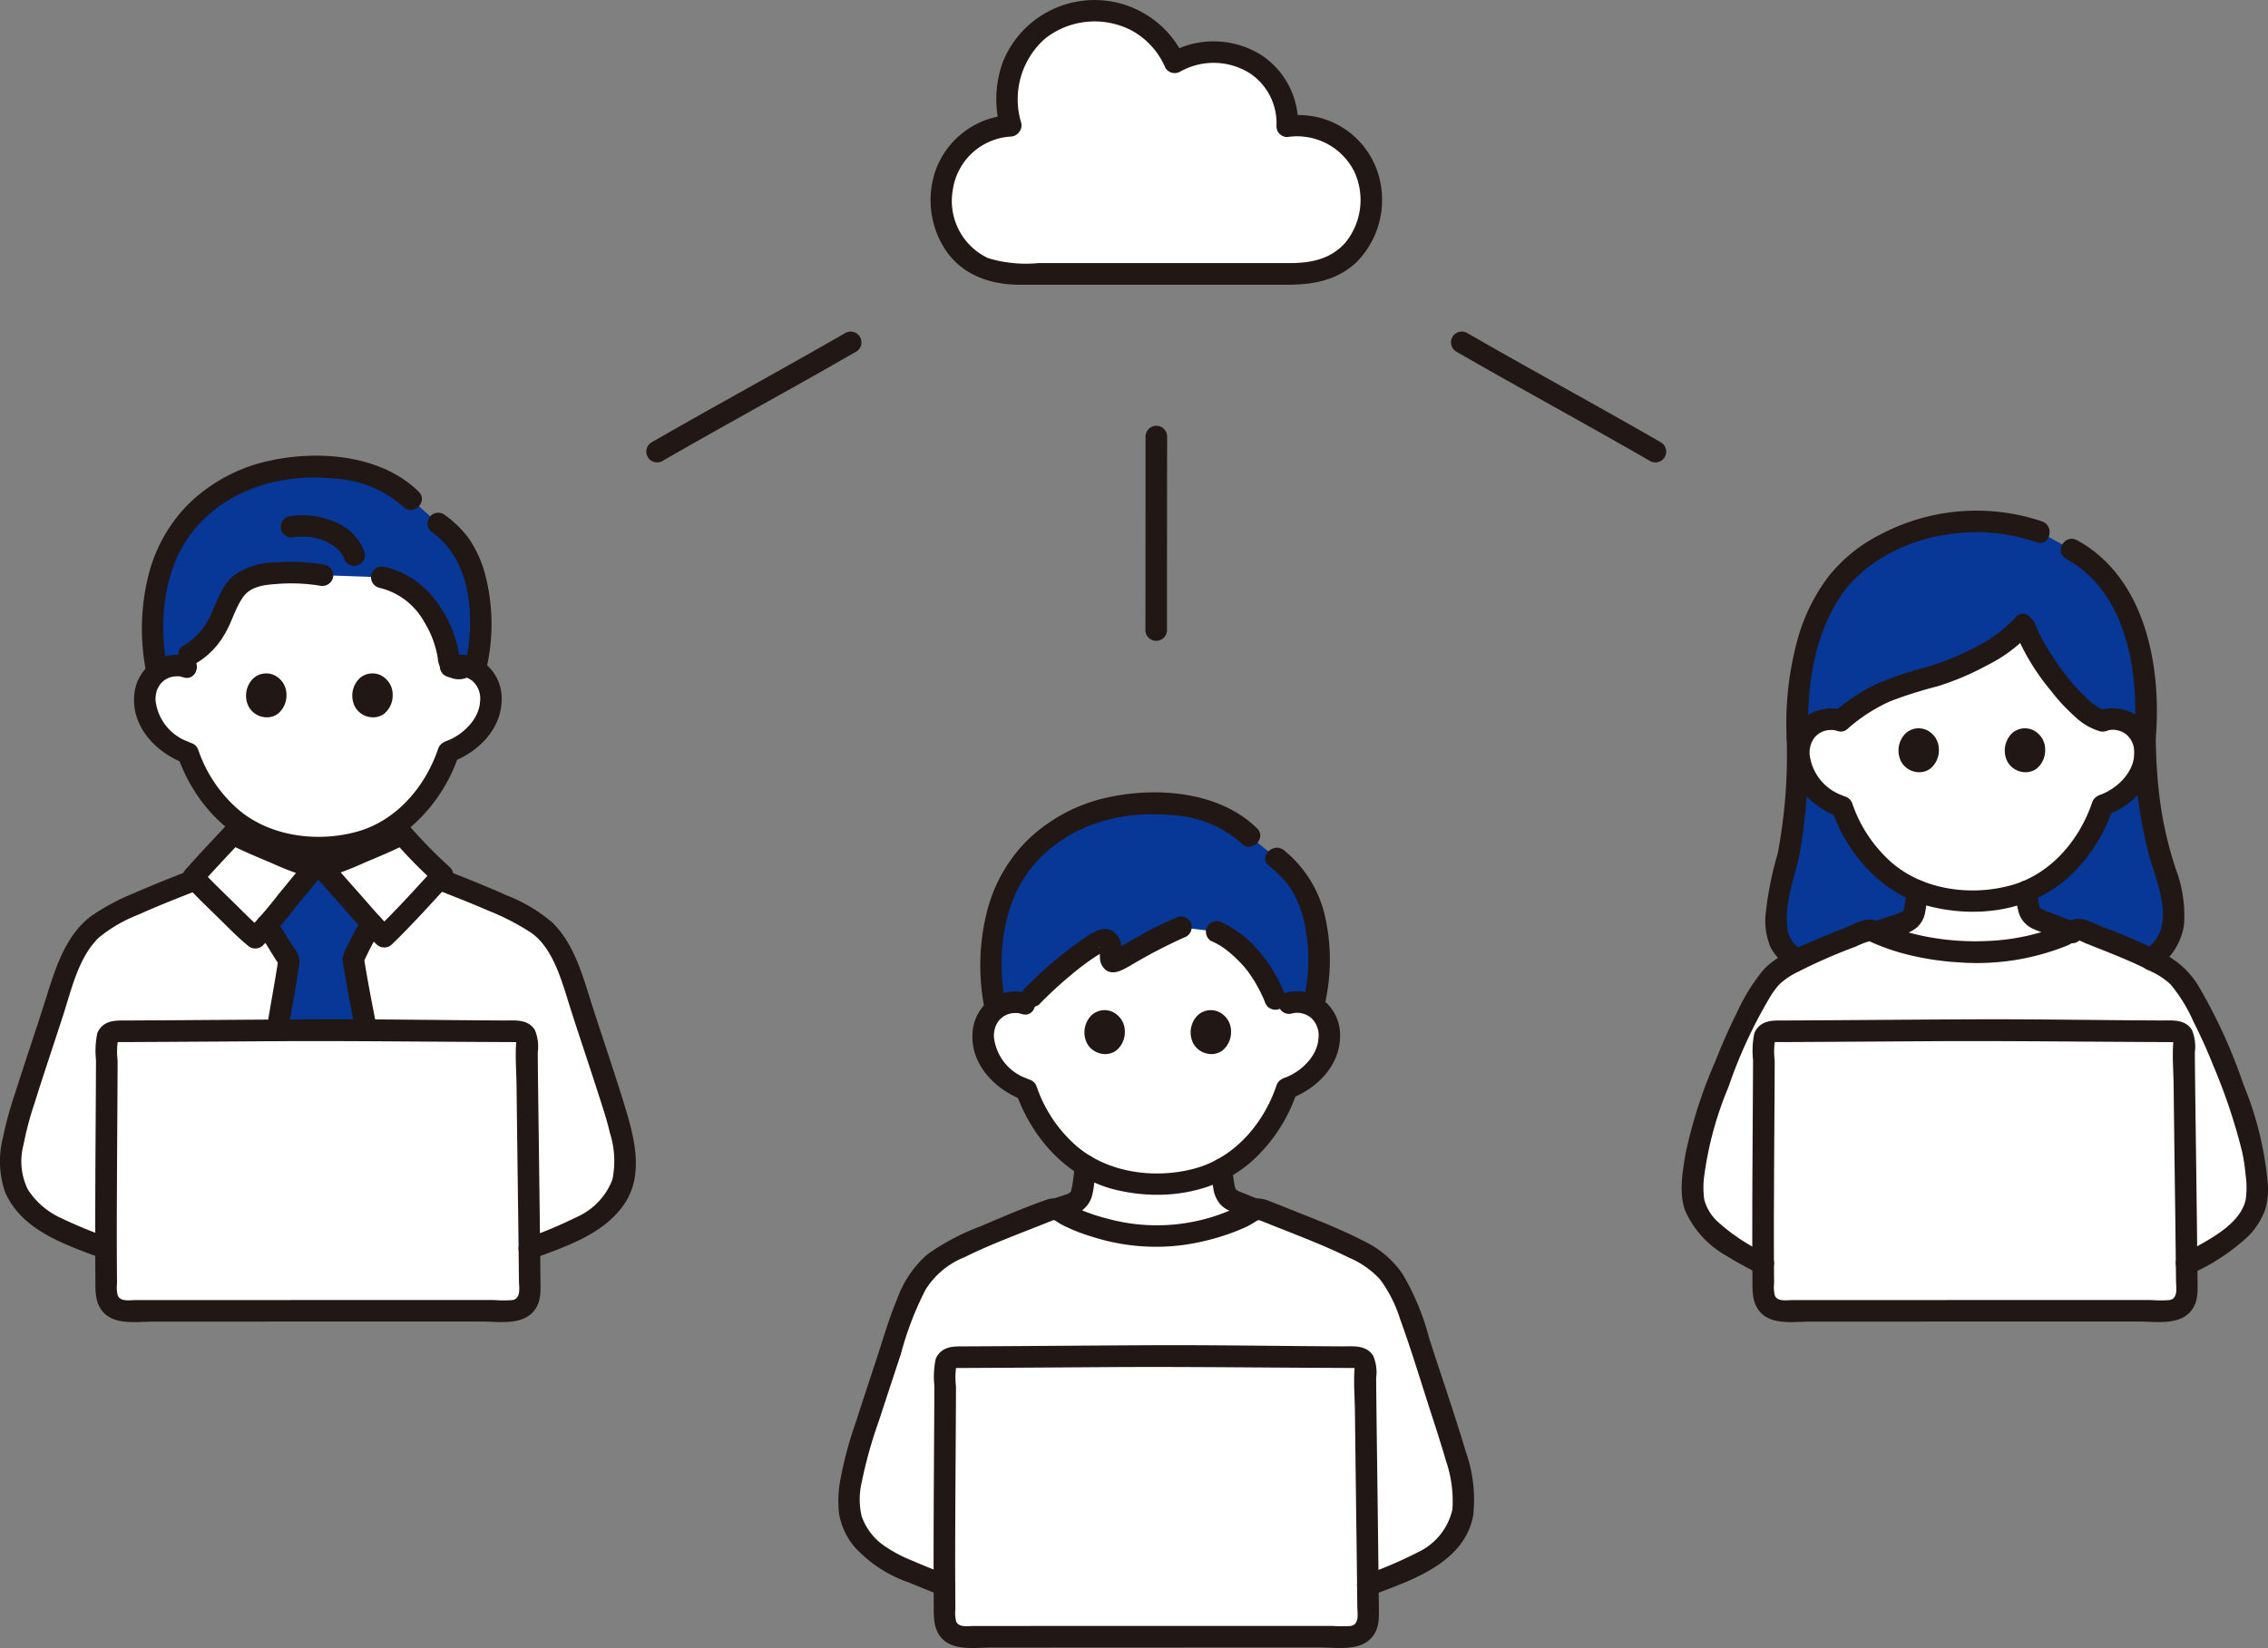 <svg xmlns="http://www.w3.org/2000/svg" width="240" height="174.434" viewBox="0 0 240 174.434">
  <rect x="0" y="0" width="240" height="174.434" fill="#808080" stroke="none"/>
  <g id="vision_1" transform="translate(-0.003)">
    <path id="パス_376" data-name="パス 376" d="M181.907,14.17a11.035,11.035,0,0,1-.394-2.979,9.279,9.279,0,0,1,17.734-3.732,7.958,7.958,0,0,1,4.09-1.088,7.529,7.529,0,0,1,7.819,7.852,8.63,8.63,0,0,1,1.056-.067,7.669,7.669,0,0,1,7.819,7.773,7.541,7.541,0,0,1-7.819,7.919H182.384c-4.732,0-7.819-3.259-7.819-7.919a7.647,7.647,0,0,1,7.342-7.759Z" transform="translate(-74.938 -0.858)" fill="#fff"/>
    <path id="パス_377" data-name="パス 377" d="M366.711,168.911c-.758-.294-1.467-.571-1.506-.583-1.264-.457-1.213-1.269-1.373-2.177a6.789,6.789,0,0,1-.1-.856,12.579,12.579,0,0,1-2.1.635,19.962,19.962,0,0,1-3.571.361,22.531,22.531,0,0,1-3.295-.318,11.954,11.954,0,0,1-2.564-.739c-.057.514-.131,1.051-.167,1.248-.171.907-.11,1.721-1.372,2.177-.084.03-2.075.685-2.319.77l-.558.191c5.869,2.629,14.682,2.944,20.669-.028Z" transform="translate(-149.302 -70.934)" fill="#fff"/>
    <path id="パス_378" data-name="パス 378" d="M322.3,208.282a45.034,45.034,0,0,1-5.2-2.98c-1.629-1.2-2.968-2.785-3.161-4.436a19.985,19.985,0,0,1,.352-4.833,77.661,77.661,0,0,1,3.8-11.161c1.784-4.095,3.412-6.963,4.517-7.84,1.968-1.563,6.278-3.162,9.677-4.526a.784.784,0,0,1,.634.022c5.992,2.823,15.28,3.162,21.376-.075a.792.792,0,0,1,.675-.041c3.428,1.381,7.9,3.02,9.921,4.623,1.1.878,2.732,3.746,4.516,7.84a77.638,77.638,0,0,1,3.8,11.161,19.988,19.988,0,0,1,.351,4.833c-.192,1.651-1.531,3.232-3.16,4.436a45.01,45.01,0,0,1-5.2,2.98Z" transform="translate(-134.761 -73.99)" fill="#fff"/>
    <path id="パス_379" data-name="パス 379" d="M327.082,191.689a.941.941,0,0,0-.093.413c.017,4.784-.16,19.56-.047,26.738a1.932,1.932,0,0,0,1.928,1.908c7.46.015,33.226-.018,40.947,0a1.929,1.929,0,0,0,1.935-1.948c-.052-6.642-.3-23.19-.3-26.694a.927.927,0,0,0-.919-.935c-3.207-.011-12.237-.064-21.311-.131-9.074.066-18.1.12-21.311.131A.921.921,0,0,0,327.082,191.689Z" transform="translate(-140.336 -82.01)" fill="#fff"/>
    <path id="パス_380" data-name="パス 380" d="M365.684,134.945a15.961,15.961,0,0,1-3.114,5.487,12.513,12.513,0,0,1-7.043,4.259,19.96,19.96,0,0,1-3.572.361,22.53,22.53,0,0,1-3.295-.318,12.709,12.709,0,0,1-7.37-4.2,15.975,15.975,0,0,1-3.179-5.467,7.321,7.321,0,0,1-3.889-3.133,4.647,4.647,0,0,1-.161-4.5,3.4,3.4,0,0,1,3.9-1.464,18.168,18.168,0,0,1,6.572-3.735c1.248-.362,3.44-1,4.124-1.236,3.331-1.171,7.02-3.156,8.7-5.235.894,2.957,5.612,9.614,8.314,10.232a3.383,3.383,0,0,1,4.055,1.51,4.646,4.646,0,0,1-.3,4.5,7.374,7.374,0,0,1-3.6,2.885" transform="translate(-143.192 -49.697)" fill="#fff"/>
    <path id="パス_381" data-name="パス 381" d="M214.6,219.913c-.995-.47-.963-1.228-1.111-2.068a9.882,9.882,0,0,1-.123-1.267,12.236,12.236,0,0,1-3.287,1.192,19.948,19.948,0,0,1-3.571.361,22.452,22.452,0,0,1-3.3-.318,12.17,12.17,0,0,1-4.28-1.605c-.052.587-.183,1.628-.237,1.921-.168.907-.11,1.721-1.373,2.177-.048.017-.816.268-1.509.494a.372.372,0,0,1,.179.05c2,1.436,6.759,2.83,10.423,2.83s8.421-1.393,10.424-2.83a.253.253,0,0,1,.037-.021c-.868-.351-1.965-.79-2.016-.808Q214.724,219.97,214.6,219.913Z" transform="translate(-84.062 -92.816)" fill="#fff"/>
    <path id="パス_382" data-name="パス 382" d="M211.834,264.232a57.055,57.055,0,0,0,6.543-2.778,7.68,7.68,0,0,0,4.006-5.127,16.037,16.037,0,0,0-.636-5.569c-.959-3.375-3.258-10.1-4.1-12.794-1.387-4.437-2.523-6.725-4.219-8.06-2.268-1.785-8.347-4.005-12.2-5.56a1.39,1.39,0,0,0-.867-.043c-2,1.436-6.759,2.83-10.424,2.83s-8.42-1.393-10.423-2.83a1.39,1.39,0,0,0-.867.043c-3.852,1.555-9.93,3.775-12.2,5.56-1.7,1.334-2.832,3.622-4.219,8.06-.841,2.691-3.139,9.417-4.1,12.794a16.092,16.092,0,0,0-.635,5.569,7.674,7.674,0,0,0,4.005,5.127,57.054,57.054,0,0,0,6.543,2.778Z" transform="translate(-67.58 -96.27)" fill="#fff"/>
    <path id="パス_383" data-name="パス 383" d="M214.631,176.426a3.4,3.4,0,0,1,3.857,1.583,4.647,4.647,0,0,1-.3,4.5,7.382,7.382,0,0,1-3.6,2.885l-.14.051a15.98,15.98,0,0,1-3.117,5.494,12.514,12.514,0,0,1-7.043,4.258,19.951,19.951,0,0,1-3.571.361,22.464,22.464,0,0,1-3.3-.318,12.71,12.71,0,0,1-7.37-4.2,16.007,16.007,0,0,1-3.179-5.465,7.34,7.34,0,0,1-3.888-3.135,4.647,4.647,0,0,1-.162-4.5,3.4,3.4,0,0,1,3.9-1.462s-.789-12.853,13.288-12.853C215.362,163.623,214.631,176.426,214.631,176.426Z" transform="translate(-78.267 -70.242)" fill="#fff"/>
    <path id="パス_384" data-name="パス 384" d="M175.282,252.134a.939.939,0,0,0-.093.413c.017,4.783-.16,19.56-.047,26.738a1.932,1.932,0,0,0,1.928,1.908c7.46.015,33.226-.018,40.947,0a1.928,1.928,0,0,0,1.935-1.948c-.051-6.642-.3-23.189-.3-26.694a.928.928,0,0,0-.919-.935c-3.206-.011-12.237-.065-21.31-.131-9.074.066-18.1.119-21.311.131A.921.921,0,0,0,175.282,252.134Z" transform="translate(-75.169 -107.959)" fill="#fff"/>
    <path id="パス_385" data-name="パス 385" d="M12.594,201.857a57.247,57.247,0,0,1-6.542-2.778,7.682,7.682,0,0,1-4.006-5.127,16.05,16.05,0,0,1,.635-5.569c.96-3.376,3.258-10.1,4.1-12.794,1.387-4.437,2.523-6.725,4.219-8.06,2.268-1.785,8.347-4,12.2-5.56H45.78c3.852,1.555,9.93,3.775,12.2,5.56,1.7,1.335,2.832,3.623,4.218,8.06.841,2.691,3.139,9.417,4.1,12.794a16.091,16.091,0,0,1,.635,5.569,7.674,7.674,0,0,1-4.006,5.127,57.244,57.244,0,0,1-6.542,2.778Z" transform="translate(-0.847 -69.532)" fill="#fff"/>
    <path id="パス_386" data-name="パス 386" d="M59.182,114.028a3.4,3.4,0,0,1,3.857,1.583,4.647,4.647,0,0,1-.3,4.5,7.375,7.375,0,0,1-3.6,2.885s-.07.026-.142.057a15.955,15.955,0,0,1-3.115,5.488,12.517,12.517,0,0,1-7.043,4.259,20.069,20.069,0,0,1-3.571.361,22.605,22.605,0,0,1-3.295-.318,12.711,12.711,0,0,1-7.37-4.2,16,16,0,0,1-3.179-5.465,7.338,7.338,0,0,1-3.888-3.135,4.646,4.646,0,0,1-.162-4.5,3.4,3.4,0,0,1,3.908-1.462s-1.593-12.79,13.626-12.79C60,101.289,59.182,114.028,59.182,114.028Z" transform="translate(-11.533 -43.483)" fill="#fff"/>
    <path id="パス_387" data-name="パス 387" d="M48.605,158.221a72.81,72.81,0,0,1-8.571-3.538c-1.264,1.354-3.061,3.264-4.207,4.566,1.15,1.268,5.786,5.791,6.573,6.42C43.088,165.017,48.453,158.5,48.605,158.221Z" transform="translate(-15.379 -66.404)" fill="#fff"/>
    <path id="パス_388" data-name="パス 388" d="M59.726,158.18a71.846,71.846,0,0,0,8.474-3.5,56.936,56.936,0,0,0,4.276,4.354c-1.244,1.357-5.142,5.522-6.174,6.515C65.576,164.863,59.877,158.459,59.726,158.18Z" transform="translate(-25.639 -66.404)" fill="#fff"/>
    <path id="パス_389" data-name="パス 389" d="M19.833,191.69a.942.942,0,0,0-.094.413c.017,4.784-.16,19.56-.047,26.738a1.932,1.932,0,0,0,1.928,1.91c7.46.015,33.226-.018,40.948,0A1.929,1.929,0,0,0,64.5,218.8c-.051-6.642-.3-23.19-.3-26.694a.927.927,0,0,0-.919-.935c-3.206-.011-12.237-.064-21.311-.131-9.074.066-18.1.12-21.31.131a.92.92,0,0,0-.826.522Z" transform="translate(-8.436 -82.011)" fill="#fff"/>
    <path id="パス_390" data-name="パス 390" d="M330.67,142.435a6.86,6.86,0,0,0,.984.685c2.144-1.074,4.917-2.125,7.257-3.065a.782.782,0,0,1,.634.022c.108.051.225.1.335.144l.548-.187c.243-.083,2.235-.742,2.319-.77,1.263-.457,1.2-1.27,1.373-2.177.037-.2.108-.736.167-1.248a.417.417,0,0,0,.057.013,13.12,13.12,0,0,1-4.863-3.47,15.976,15.976,0,0,1-3.179-5.467,7.322,7.322,0,0,1-3.889-3.133,4.647,4.647,0,0,1-.162-4.5,3.4,3.4,0,0,1,3.9-1.464,18.168,18.168,0,0,1,6.572-3.735c1.248-.362,3.44-1,4.124-1.236,3.331-1.171,7.02-3.156,8.7-5.235.894,2.957,5.612,9.614,8.314,10.232a3.383,3.383,0,0,1,4.055,1.51,4.646,4.646,0,0,1-.3,4.5,7.374,7.374,0,0,1-3.6,2.886l-.143.057a15.96,15.96,0,0,1-3.114,5.487,12.893,12.893,0,0,1-4.969,3.627l.023,0a6.756,6.756,0,0,0,.1.856c.159.909.109,1.721,1.373,2.177.039.014.748.289,1.506.583l1.733.675c.131-.065.269-.122.4-.19a.791.791,0,0,1,.675-.041c2.346.945,5.181,2.01,7.384,3.1a5.454,5.454,0,0,0,2.432-4.32,14.711,14.711,0,0,0-.864-4.851,43.823,43.823,0,0,1-2.18-14.211h0a46.855,46.855,0,0,0-.1-6.538c-.309-4.195-2.25-8.878-5.043-11.482a9.252,9.252,0,0,0-2.641-1.969l-3.385-1.859a18.539,18.539,0,0,0-7.153-1.07,20.239,20.239,0,0,0-12.763,4.821c-3.659,3.386-5.981,9.57-5.688,18.1h0c0,6.214-.487,10.7-1.175,13.244-.1.36-.191.772-.28,1.213a15.468,15.468,0,0,0-.8,4.628A4.258,4.258,0,0,0,330.67,142.435Z" transform="translate(-141.384 -41.539)" fill="#073897"/>
    <path id="パス_391" data-name="パス 391" d="M207.641,162.584a8.814,8.814,0,0,1,2.454,1.641,14.449,14.449,0,0,1,4.1,6.487,3.237,3.237,0,0,1,3.659-.234,19.236,19.236,0,0,0-.326-10.813,10.216,10.216,0,0,0-3.566-4.885l-2.863-2.334c-3.253-3.273-9.105-3.837-13.325-3.229a16.975,16.975,0,0,0-7.4,2.854,15.736,15.736,0,0,0-2.893,2.625c-3.622,4.2-4.369,10.857-3.239,16.067a3.437,3.437,0,0,1,3.091-.564l.8-.822a33.887,33.887,0,0,1,7.464-5.919c.271-.131.617.045.725.46.219.841-.143,2.041.5,1.807,1.111-.405,4.447-2.607,7.033-3.617Z" transform="translate(-78.882 -63.966)" fill="#073897"/>
    <path id="パス_392" data-name="パス 392" d="M58.532,92.569a8.831,8.831,0,0,1,3.553,4.745,19.216,19.216,0,0,1,.346,10.729,3.445,3.445,0,0,0-2.451-.388,1.131,1.131,0,0,1-.3-.574c-.076-.486-.148-.946-.266-1.417a11.488,11.488,0,0,0-1.624-3.641,8.057,8.057,0,0,0-5.244-3.767l-6.26-.216a21.5,21.5,0,0,0-5.624-.154,5.528,5.528,0,0,0-3.042,1.061c-1.116.939-1.5,2.483-2.156,3.8a7.95,7.95,0,0,1-3.289,3.714l-.271,1.29a3.44,3.44,0,0,0-3.1.558c-1.129-5.209-.382-11.864,3.239-16.065a15.775,15.775,0,0,1,2.893-2.625,16.986,16.986,0,0,1,7.4-2.851c4.22-.608,10.071-.043,13.325,3.23Z" transform="translate(-12.153 -37.158)" fill="#073897"/>
    <path id="パス_393" data-name="パス 393" d="M59.6,165.72c-1.866-2.094-4.191-4.732-4.287-4.908l-.861.041c-.114.212-3.219,4-5,6.127.745,1.032,1.729,2.758,2.35,3.669-.053.825-.75,4.548-1.261,7.624l-.04.244,4.987-.035,4.593.033L60,178.1c-.64-3.237-1.3-6.816-1.375-7.566a29.3,29.3,0,0,1,1.949-3.726C60.277,166.476,59.947,166.108,59.6,165.72Z" transform="translate(-21.228 -69.035)" fill="#073897"/>
    <path id="パス_394" data-name="パス 394" d="M182.139,13.008a8.557,8.557,0,0,1,2.553-8.948,8.478,8.478,0,0,1,9.108-.845,8.1,8.1,0,0,1,3.591,3.961,1.153,1.153,0,0,0,1.561.409,7.2,7.2,0,0,1,7.395.182,6.339,6.339,0,0,1,2.8,5.6,1.147,1.147,0,0,0,1.141,1.141,6.771,6.771,0,0,1,7.1,3.663,7.153,7.153,0,0,1-.94,7.5c-1.562,1.773-3.667,2.178-5.922,2.178h-26.6a13.767,13.767,0,0,1-5.291-.527,6.679,6.679,0,0,1-3.739-7.206,6.587,6.587,0,0,1,6.147-5.661c1.458-.1,1.469-2.38,0-2.283a8.909,8.909,0,0,0-7.823,5.487,9.571,9.571,0,0,0,1.171,9.178c1.851,2.41,4.661,3.3,7.605,3.3h28.368c2.7,0,5.265-.48,7.286-2.416a9.388,9.388,0,0,0,2.335-9.067,8.8,8.8,0,0,0-6.818-6.316,9.95,9.95,0,0,0-2.878-.109l1.141,1.141A8.663,8.663,0,0,0,207.5,5.8a9.513,9.513,0,0,0-9.7-.181l1.562.409a10.454,10.454,0,0,0-19.107.38,11.419,11.419,0,0,0-.319,7.21A1.144,1.144,0,0,0,182.139,13.008Z" transform="translate(-74.069 0)" fill="#211715"/>
    <path id="パス_395" data-name="パス 395" d="M269.572,63.586c6.813,3.929,13.734,7.669,20.545,11.6a1.142,1.142,0,0,0,1.152-1.971c-6.812-3.931-13.732-7.671-20.545-11.6A1.142,1.142,0,0,0,269.572,63.586Z" transform="translate(-115.486 -26.381)" fill="#211715"/>
    <path id="パス_396" data-name="パス 396" d="M140.913,61.614c-6.813,3.929-13.733,7.669-20.546,11.6a1.142,1.142,0,0,0,1.152,1.971c6.812-3.931,13.732-7.671,20.545-11.6A1.142,1.142,0,0,0,140.913,61.614Z" transform="translate(-51.434 -26.381)" fill="#211715"/>
    <path id="パス_397" data-name="パス 397" d="M214.667,100.625q0-10.273.014-20.545a1.142,1.142,0,0,0-2.283,0q0,10.273-.014,20.545A1.142,1.142,0,0,0,214.667,100.625Z" transform="translate(-91.173 -33.904)" fill="#211715"/>
    <path id="パス_398" data-name="パス 398" d="M331.355,158.543a2.958,2.958,0,0,1-1.649-2.027,9.045,9.045,0,0,1,.047-3.119c.27-1.807.917-3.538,1.253-5.337a65.8,65.8,0,0,0,.864-11.965,1.142,1.142,0,0,0-2.283,0,56.4,56.4,0,0,1-.953,12.195,36.313,36.313,0,0,0-1.3,6.628,7.3,7.3,0,0,0,.523,3.253,5.436,5.436,0,0,0,2.346,2.34,1.142,1.142,0,0,0,1.152-1.971Z" transform="translate(-140.513 -57.951)" fill="#211715"/>
    <path id="パス_399" data-name="パス 399" d="M395.724,136.095a49.463,49.463,0,0,0,1.553,12.327c.873,3.192,3.058,7.647-.378,10.062-1.193.838-.054,2.818,1.152,1.971a6.765,6.765,0,0,0,2.94-4.578,13.924,13.924,0,0,0-.885-6,40.212,40.212,0,0,1-1.613-6.872,54.35,54.35,0,0,1-.487-6.911,1.142,1.142,0,0,0-2.283,0Z" transform="translate(-169.88 -57.951)" fill="#211715"/>
    <path id="パス_400" data-name="パス 400" d="M358.312,95.837A21.757,21.757,0,0,0,341.1,97.256a16.358,16.358,0,0,0-5.473,4.477,19.862,19.862,0,0,0-3.2,6.528,33.709,33.709,0,0,0-1.168,10.524c.046,1.466,2.329,1.472,2.283,0-.162-5.165.5-10.725,3.47-15.1,2.615-3.852,7.554-6.127,12.086-6.585a19.424,19.424,0,0,1,8.6.94c1.381.507,1.977-1.7.607-2.2Z" transform="translate(-142.19 -40.642)" fill="#211715"/>
    <path id="パス_401" data-name="パス 401" d="M392.152,121.034c.636-7.561-1.075-17.021-8.345-20.975-1.291-.7-2.445,1.269-1.152,1.971,6.528,3.549,7.784,12.243,7.215,19-.123,1.464,2.161,1.456,2.283,0Z" transform="translate(-164.027 -42.891)" fill="#211715"/>
    <path id="パス_402" data-name="パス 402" d="M321.01,205.963a20.312,20.312,0,0,1-5.455-3.56,4.88,4.88,0,0,1-1.35-2.275,9.1,9.1,0,0,1,.01-2.625,36.913,36.913,0,0,1,2.558-9.312,50.41,50.41,0,0,1,4.3-9.349,8.825,8.825,0,0,1,1.072-1.487,7.651,7.651,0,0,1,1.968-1.327,56.852,56.852,0,0,1,6.1-2.67,9.179,9.179,0,0,1,1.361-.542c.327-.07-.142-.08.134-.015a1.736,1.736,0,0,1,.267.119q.361.158.727.305a22.56,22.56,0,0,0,2.619.871,29.385,29.385,0,0,0,5.883.926,25.5,25.5,0,0,0,11.551-1.839,6.766,6.766,0,0,1,1.008-.5,2.346,2.346,0,0,1,.672.268l.926.367c1.036.41,2.072.819,3.1,1.253s2.048.891,3.033,1.414a7.762,7.762,0,0,1,2.061,1.373,16.9,16.9,0,0,1,2.423,3.949c.818,1.624,1.48,3.105,2.1,4.667a60.233,60.233,0,0,1,3.055,9.152,19.363,19.363,0,0,1,.352,2.38,9.079,9.079,0,0,1,.012,2.625c-.4,1.876-2.254,3.231-3.789,4.166-.988.6-2.013,1.141-3.038,1.679-1.3.681-.149,2.652,1.152,1.971a22.108,22.108,0,0,0,5.935-3.929,7.994,7.994,0,0,0,1.761-2.7,7.317,7.317,0,0,0,.311-2.935,35.618,35.618,0,0,0-2.568-10.439,56.342,56.342,0,0,0-4.662-10.254,9.08,9.08,0,0,0-3.37-3.362,52.433,52.433,0,0,0-6.783-3.025c-1.073-.426-2.331-1.229-3.486-.725-.88.384-1.712.805-2.633,1.1a23.046,23.046,0,0,1-6.11,1.077,27.605,27.605,0,0,1-6.2-.4,25.7,25.7,0,0,1-2.986-.728c-.928-.285-1.789-.732-2.7-1.041-1.091-.369-2.3.4-3.3.8-1.149.457-2.295.922-3.429,1.414-1.769.767-3.876,1.592-5.183,3.068a20.319,20.319,0,0,0-2.773,4.493c-.849,1.7-1.614,3.45-2.309,5.223a49.971,49.971,0,0,0-3.105,9.651c-.32,1.9-.739,4.223-.044,6.08a10.27,10.27,0,0,0,4.452,4.816c1.046.651,2.137,1.226,3.227,1.8,1.3.685,2.454-1.288,1.152-1.971Z" transform="translate(-133.855 -73.159)" fill="#211715"/>
    <path id="パス_403" data-name="パス 403" d="M348.214,169.667c.7-.241,1.4-.466,2.1-.7a3.979,3.979,0,0,0,1.45-.773,2.832,2.832,0,0,0,.838-1.641c.127-.726.228-1.458.309-2.19a1.142,1.142,0,0,0-1.949-.807,1.312,1.312,0,0,0-.334.807c-.02.178-.041.356-.064.534,0,.036-.01.071-.014.107-.019.154.034-.247.014-.1-.01.067-.019.135-.029.2-.032.22-.071.438-.1.657a4.038,4.038,0,0,1-.132.622c-.008.028-.021.057-.029.083-.024.094.084-.182.075-.171a.859.859,0,0,0-.068.138c-.016.029-.087.106-.083.132,0,0,.171-.2.108-.14-.028.027-.052.06-.079.087s-.205.171-.035.043,0-.007-.039.019a1.994,1.994,0,0,1-.181.1c-.038.019-.08.034-.114.054.045-.026.228-.086.081-.039-.075.023-.149.049-.224.074l-1.094.361c-.336.111-.672.219-1.006.335a1.142,1.142,0,1,0,.607,2.2Z" transform="translate(-148.865 -70.071)" fill="#211715"/>
    <path id="パス_404" data-name="パス 404" d="M380.287,167.837c-.1-.042-.2-.084-.3-.124.057.024.36.151.039.015-.069-.029-.137-.057-.207-.084l-.213-.083-.608-.236-1.421-.552c-.3-.114-.6-.235-.9-.349l-.031-.013c-.19-.07.048.027.049.025a1.741,1.741,0,0,1-.219-.114l-.083-.051c-.179-.1.129.132.057.053a1.778,1.778,0,0,0-.143-.135c-.126-.114.151.244.034.045l-.077-.131c-.114-.2.083.257.017.042a5.444,5.444,0,0,1-.171-.818c-.011-.073-.022-.146-.034-.22,0-.027-.01-.057-.014-.083,0-.011-.042-.3-.019-.107.019.16,0,.029,0,0-.006-.057-.013-.114-.018-.171q-.012-.136-.019-.272a1.141,1.141,0,1,0-2.283,0,11.5,11.5,0,0,0,.291,2.062,2.768,2.768,0,0,0,1.394,1.809,11.44,11.44,0,0,0,1.171.478l1.44.559.789.306.285.111.127.049.036.014c-.674-.228.563.243-.131-.057a1.252,1.252,0,0,0,.879.114,1.141,1.141,0,0,0,.273-2.086Z" transform="translate(-160.436 -70.116)" fill="#211715"/>
    <path id="パス_405" data-name="パス 405" d="M325.124,190.525a9.1,9.1,0,0,0-.135,2.81q-.005,1.588-.015,3.176-.023,4-.047,8-.021,4.12-.02,8.242,0,1.8.017,3.6c.012,1.289-.1,2.605.8,3.648,1.256,1.446,3.658,1.03,5.387,1.031h6.121q7.554,0,15.108-.007,6.72,0,13.439,0c1.769,0,4.177.429,5.479-1.032.873-.982.778-2.208.766-3.428q-.014-1.577-.034-3.154-.088-7.582-.191-15.165c-.023-1.907-.047-3.815-.061-5.722a4.49,4.49,0,0,0-.318-2.378c-.742-1.16-2.1-.979-3.284-.985-6.685-.031-13.373-.152-20.058-.122-6.568.029-13.136.093-19.7.123-1.208.005-2.419-.1-3.134,1.093a1.142,1.142,0,0,0,1.971,1.152c.026-.042-.271-.047-.057.042a.939.939,0,0,0,.216,0h.6l1.46-.007,3.807-.021q5.031-.029,10.062-.063c7.011-.048,14.021.029,21.031.068l3.585.019,1.326.006c.073,0,.151.006.223,0h.106q.192.019.024-.029c0-.031-.1-.16-.144-.114a.949.949,0,0,0,0,.2c-.111,1.488.023,3.036.041,4.527q.082,7.134.18,14.268.041,3.2.073,6.4c.006.707.26,1.907-.716,2.055a13.83,13.83,0,0,1-1.945-.009q-6.018-.005-12.036,0-12.944.006-25.887.007c-.593,0-1.566.193-1.864-.469a3.556,3.556,0,0,1-.083-1.313q-.01-.834-.014-1.668c-.015-2.492-.011-4.983,0-7.476.017-4.808.06-9.616.076-14.424a7.766,7.766,0,0,1,.054-2.27C327.813,189.743,325.608,189.146,325.124,190.525Z" transform="translate(-139.478 -81.149)" fill="#211715"/>
    <path id="パス_406" data-name="パス 406" d="M389.592,133.718a2.186,2.186,0,0,1,1.007-.047,3.445,3.445,0,0,1,.352.095c.043.014.254.1.123.04a2.9,2.9,0,0,1,.322.171c-.006,0,.285.191.166.1a2.493,2.493,0,0,1,.884,2.241c-.09,1.853-1.791,3.52-3.5,4.166a1.173,1.173,0,0,0-.8,1.4,1.15,1.15,0,0,0,1.4.8c2.769-1.044,5.217-3.526,5.186-6.646a4.7,4.7,0,0,0-1.883-3.829,4.586,4.586,0,0,0-3.864-.691,1.142,1.142,0,0,0,.607,2.2Z" transform="translate(-166.61 -56.391)" fill="#211715"/>
    <path id="パス_407" data-name="パス 407" d="M337.409,131.58a4.583,4.583,0,0,0-3.881.6,4.732,4.732,0,0,0-1.973,3.787c-.128,3.124,2.286,5.653,5.01,6.779a1.148,1.148,0,0,0,1.4-.8,1.171,1.171,0,0,0-.8-1.4,5.254,5.254,0,0,1-3.337-4.3,2.834,2.834,0,0,1,.233-1.313c-.033.074.1-.184.118-.213,0,.005.189-.285.1-.171a2.624,2.624,0,0,1,.249-.268c.023-.022.268-.223.143-.13a2.261,2.261,0,0,1,1.057-.457,3.071,3.071,0,0,1,.539-.023c.22,0-.057-.034.175.018.118.027.235.057.35.092,1.409.43,2.011-1.773.607-2.2Z" transform="translate(-142.33 -56.404)" fill="#211715"/>
    <path id="パス_408" data-name="パス 408" d="M367.125,148.248c-1.341,3.981-4.387,7.577-8.524,8.743-4.21,1.186-9.308.542-12.674-2.381a14.626,14.626,0,0,1-4.178-6.253c-.479-1.379-2.685-.786-2.2.607,1.672,4.818,5.418,9.055,10.5,10.3,5.012,1.229,10.621.443,14.54-3.065a17.179,17.179,0,0,0,4.737-7.345c.47-1.4-1.734-1.994-2.2-.607Z" transform="translate(-145.734 -63.304)" fill="#211715"/>
    <path id="パス_409" data-name="パス 409" d="M341.356,125.862a17.891,17.891,0,0,1,4.38-2.786,46.3,46.3,0,0,1,5-1.58A29.321,29.321,0,0,0,356,119.262a15.964,15.964,0,0,0,4.6-3.453c.951-1.11-.657-2.732-1.614-1.614a14.867,14.867,0,0,1-4.571,3.326,28.37,28.37,0,0,1-4.955,1.977,35.776,35.776,0,0,0-5.308,1.808,20.59,20.59,0,0,0-4.409,2.942c-1.12.955.5,2.563,1.614,1.615Z" transform="translate(-145.685 -48.861)" fill="#211715"/>
    <path id="パス_410" data-name="パス 410" d="M373.493,115.8a24.165,24.165,0,0,0,3.873,6.428,19.717,19.717,0,0,0,2.511,2.7,6.415,6.415,0,0,0,2.666,1.571,1.168,1.168,0,0,0,1.4-.8,1.153,1.153,0,0,0-.8-1.4c-.114-.025-.562-.2-.285-.071a5.939,5.939,0,0,1-.524-.281c-.19-.117-.373-.245-.551-.38.192.145-.144-.12-.175-.147-.084-.07-.166-.142-.248-.215a20.31,20.31,0,0,1-2.387-2.594A29.523,29.523,0,0,1,377,117.74q-.428-.7-.8-1.431c-.111-.217-.217-.437-.318-.659-.023-.05-.158-.378-.057-.123-.044-.11-.087-.22-.128-.33a1.172,1.172,0,0,0-1.4-.8,1.151,1.151,0,0,0-.8,1.4Z" transform="translate(-160.317 -49.095)" fill="#211715"/>
    <path id="パス_411" data-name="パス 411" d="M376,137.377a2.517,2.517,0,0,1-.9,1.959,1.963,1.963,0,0,1-1.419.369,2.194,2.194,0,0,1-1.66-1.084,2.568,2.568,0,0,1,.434-2.989,2.032,2.032,0,0,1,2.766-.034A2.263,2.263,0,0,1,376,137.377Z" transform="translate(-159.577 -57.984)" fill="#211715"/>
    <path id="パス_412" data-name="パス 412" d="M356.3,137.377a2.519,2.519,0,0,1-.9,1.959,1.962,1.962,0,0,1-1.419.369,2.2,2.2,0,0,1-1.661-1.084,2.568,2.568,0,0,1,.435-2.989,2.031,2.031,0,0,1,2.766-.034,2.266,2.266,0,0,1,.776,1.78Z" transform="translate(-151.123 -57.985)" fill="#211715"/>
    <path id="パス_413" data-name="パス 413" d="M195.247,221.041c.552-.182,1.121-.336,1.661-.552a2.923,2.923,0,0,0,1.786-1.749,7.235,7.235,0,0,0,.271-1.362c.1-.673.188-1.353.248-2.032a1.146,1.146,0,0,0-1.141-1.141,1.171,1.171,0,0,0-1.141,1.141q-.038.44-.094.879c-.015.13-.032.26-.049.389-.029.228.043-.3.006-.041l-.026.175a9.211,9.211,0,0,1-.228,1.248,1,1,0,0,0-.057.159c-.019-.025.147-.307.035-.1-.023.043-.05.083-.075.125-.09.154.213-.235.02-.034-.037.038-.086.07-.119.111.177-.218.146-.107.042-.041-.074.047-.152.085-.228.126-.191.1.238-.075,0,0-.508.159-1.013.33-1.518.5a1.142,1.142,0,0,0,.607,2.2Z" transform="translate(-83.196 -91.957)" fill="#211715"/>
    <path id="パス_414" data-name="パス 414" d="M224.571,215.985a13.167,13.167,0,0,0,.222,1.965,3.262,3.262,0,0,0,.752,1.754,2.682,2.682,0,0,0,.892.636c.136.062.652.3.2.08.1.046.206.088.309.13l.228.091.846.339a3.584,3.584,0,0,0,1.208.4,1.141,1.141,0,1,0,0-2.283c.4,0,.2,0,.043-.062l-.228-.091-.48-.193-.742-.3-.228-.091c-.023-.009-.045-.019-.068-.027l.259.109q-.167-.077-.342-.14c.321.154.038.014-.028-.022a1.767,1.767,0,0,1-.152-.09c-.244-.157.144.143.018.017l-.122-.122c-.164-.164.144.225.051.064-.03-.052-.06-.1-.089-.156-.086-.156.1.285.045.109-.019-.057-.039-.114-.057-.171a5.215,5.215,0,0,1-.123-.641q-.026-.171-.054-.342c-.014-.083-.045-.443-.013-.061-.005-.062-.014-.123-.02-.184-.023-.238-.046-.485-.046-.724a1.141,1.141,0,0,0-2.283,0Z" transform="translate(-96.404 -92.23)" fill="#211715"/>
    <path id="パス_415" data-name="パス 415" d="M184.377,169.026c-.879-4.8-.228-10.588,3.056-14.41,3.666-4.27,9.315-5.811,14.778-5.241a12,12,0,0,1,7.229,3c1.048,1.031,2.663-.583,1.614-1.614-4-3.934-10.679-4.429-15.9-3.253a17.507,17.507,0,0,0-8.486,4.59,16.274,16.274,0,0,0-4.23,7.612,23.33,23.33,0,0,0-.26,9.93c.264,1.443,2.465.832,2.2-.607Z" transform="translate(-78.028 -63.082)" fill="#211715"/>
    <path id="パス_416" data-name="パス 416" d="M240.92,173.737a20.953,20.953,0,0,0-.082-9.645A12.531,12.531,0,0,0,236.6,157.5c-1.12-.937-2.743.67-1.615,1.615a11.782,11.782,0,0,1,2.089,2.1,10.634,10.634,0,0,1,1.56,3.488,18.354,18.354,0,0,1,.082,8.43c-.3,1.434,1.9,2.046,2.2.607Z" transform="translate(-100.713 -67.491)" fill="#211715"/>
    <path id="パス_417" data-name="パス 417" d="M238.353,186.21a2.188,2.188,0,0,1,1.008-.047,3.377,3.377,0,0,1,.351.095c.043.014.255.1.123.04a2.832,2.832,0,0,1,.322.171c-.005,0,.285.191.167.1a2.493,2.493,0,0,1,.884,2.241c-.09,1.853-1.791,3.52-3.5,4.166a1.173,1.173,0,0,0-.8,1.4,1.15,1.15,0,0,0,1.4.8c2.769-1.044,5.216-3.526,5.186-6.646a4.7,4.7,0,0,0-1.883-3.829,4.587,4.587,0,0,0-3.864-.691,1.142,1.142,0,0,0,.607,2.2Z" transform="translate(-101.684 -78.926)" fill="#211715"/>
    <path id="パス_418" data-name="パス 418" d="M186.17,184.072a4.582,4.582,0,0,0-3.881.6,4.729,4.729,0,0,0-1.973,3.787c-.128,3.124,2.286,5.653,5.01,6.779a1.148,1.148,0,0,0,1.4-.8,1.171,1.171,0,0,0-.8-1.4,5.253,5.253,0,0,1-3.337-4.3,2.835,2.835,0,0,1,.233-1.313c-.033.074.1-.184.119-.213,0,.005.19-.285.1-.171a2.621,2.621,0,0,1,.248-.268c.023-.022.268-.223.144-.13a2.262,2.262,0,0,1,1.056-.457,3.073,3.073,0,0,1,.539-.023c.22,0-.057-.034.176.018.118.027.234.057.35.092,1.408.43,2.01-1.773.607-2.2Z" transform="translate(-77.405 -78.938)" fill="#211715"/>
    <path id="パス_419" data-name="パス 419" d="M215.887,200.74c-1.341,3.981-4.388,7.577-8.524,8.743-4.21,1.186-9.309.542-12.674-2.381a14.627,14.627,0,0,1-4.179-6.253c-.479-1.379-2.682-.786-2.2.607,1.673,4.819,5.419,9.055,10.5,10.3,5.011,1.229,10.621.443,14.54-3.065a17.19,17.19,0,0,0,4.737-7.345c.47-1.4-1.734-1.994-2.2-.607Z" transform="translate(-80.809 -85.838)" fill="#211715"/>
    <path id="パス_420" data-name="パス 420" d="M225.049,189.649a2.517,2.517,0,0,1-.9,1.959,1.956,1.956,0,0,1-1.419.369,2.193,2.193,0,0,1-1.661-1.084,2.568,2.568,0,0,1,.435-2.989,2.031,2.031,0,0,1,2.766-.034A2.265,2.265,0,0,1,225.049,189.649Z" transform="translate(-94.777 -80.424)" fill="#211715"/>
    <path id="パス_421" data-name="パス 421" d="M205.355,189.649a2.518,2.518,0,0,1-.9,1.959,1.958,1.958,0,0,1-1.419.369,2.193,2.193,0,0,1-1.661-1.084,2.568,2.568,0,0,1,.435-2.989,2.031,2.031,0,0,1,2.766-.034,2.265,2.265,0,0,1,.776,1.78Z" transform="translate(-86.322 -80.424)" fill="#211715"/>
    <path id="パス_422" data-name="パス 422" d="M224.177,172.938a7.982,7.982,0,0,1,.87.442c.152.091.3.189.447.291.07.049.139.1.208.15.159.114-.027-.024.072.057a13.975,13.975,0,0,1,1.789,1.678q.193.221.376.451l.073.092c-.047-.061-.047-.057,0,0l.171.238q.342.479.643.987.316.533.589,1.089.13.264.25.533c.04.089.08.179.118.269-.071-.171.057.148.063.162a1.17,1.17,0,0,0,1.4.8,1.153,1.153,0,0,0,.8-1.4,16.65,16.65,0,0,0-2.8-4.741,11.5,11.5,0,0,0-3.924-3.063,1.172,1.172,0,0,0-1.562.41,1.155,1.155,0,0,0,.41,1.561Z" transform="translate(-95.995 -73.333)" fill="#211715"/>
    <path id="パス_423" data-name="パス 423" d="M191.382,179.177a44.434,44.434,0,0,1,3.481-3.187c.593-.489,1.2-.958,1.833-1.4q.487-.342.993-.648.234-.142.474-.275l.154-.083q.373-.171-.156-.013l-.5-.293c-.045-.036.057-.1.028-.021a1.364,1.364,0,0,0,.021.364c.007.221,0,.444.014.665a1.672,1.672,0,0,0,.692,1.4c.813.5,1.734-.091,2.459-.483a56.161,56.161,0,0,1,5.73-3,1.176,1.176,0,0,0,.8-1.4,1.149,1.149,0,0,0-1.4-.8,36.153,36.153,0,0,0-4.252,2.1c-.606.339-1.206.685-1.814,1.019-.216.118-.433.236-.653.347a1.855,1.855,0,0,0-.323.156c.1-.089-.03-.034.106-.024l.576.156-.071-.039.41.409c.05.065-.01.248.026.091a1.542,1.542,0,0,0-.007-.324c-.006-.272-.015-.538-.048-.808a1.912,1.912,0,0,0-1.176-1.708c-1.114-.382-2.351.643-3.222,1.248a40.539,40.539,0,0,0-5.776,4.941c-1.027,1.05.584,2.666,1.615,1.614Z" transform="translate(-81.324 -72.962)" fill="#211715"/>
    <path id="パス_424" data-name="パス 424" d="M211.782,264.3c4.2-1.573,9.945-3.421,10.853-8.525a15.281,15.281,0,0,0-.8-6.744c-.631-2.139-1.33-4.259-2.026-6.378-.628-1.912-1.272-3.824-1.878-5.74a26.279,26.279,0,0,0-2.8-6.7,10.514,10.514,0,0,0-4.174-3.49c-2.2-1.134-4.512-2.049-6.809-2.961-1.1-.435-2.192-.881-3.294-1.3a2.854,2.854,0,0,0-1.488-.159c.446-.071-.335.114-.486.2-.22.128-.427.279-.651.4a19.8,19.8,0,0,1-14.456,1.454,18.172,18.172,0,0,1-3.291-1.176c-.412-.2-.784-.457-1.181-.681a2.293,2.293,0,0,0-1.89-.076c-2.325.81-4.618,1.809-6.882,2.773a24.644,24.644,0,0,0-5.624,2.956,11.274,11.274,0,0,0-3.21,4.69c-.879,2.085-1.5,4.265-2.207,6.413-.721,2.2-1.452,4.394-2.158,6.6a40.938,40.938,0,0,0-1.649,6.084,12.04,12.04,0,0,0-.158,3.68,7.47,7.47,0,0,0,1.6,3.476,13.8,13.8,0,0,0,5.8,3.814q1.712.724,3.447,1.378a1.151,1.151,0,0,0,1.4-.8,1.166,1.166,0,0,0-.8-1.4c-1.243-.468-2.48-.957-3.7-1.49a14.489,14.489,0,0,1-3.118-1.686,6.278,6.278,0,0,1-2.237-3.025,7.828,7.828,0,0,1,0-3.55,47.128,47.128,0,0,1,1.861-6.637c.756-2.34,1.537-4.674,2.3-7.014a33.949,33.949,0,0,1,2.61-6.786,8.644,8.644,0,0,1,4.106-3.417c2.376-1.179,4.86-2.132,7.326-3.1l1.647-.652c.134-.054.267-.114.405-.158.067-.021.223-.017.039-.057a3.526,3.526,0,0,1,.664.4,18.578,18.578,0,0,0,3.549,1.431,22.047,22.047,0,0,0,9.584.832,25.158,25.158,0,0,0,4.576-1.1,20.473,20.473,0,0,0,2.112-.851c.5-.237.946-.571,1.436-.817l-.576.156a1.217,1.217,0,0,1,.7.09c.419.161.834.333,1.252.5.916.361,1.833.721,2.747,1.087,1.764.707,3.526,1.43,5.227,2.283a9.5,9.5,0,0,1,3.3,2.31A14.142,14.142,0,0,1,214.886,235c1.224,3.362,2.255,6.814,3.36,10.216.514,1.588,1.031,3.178,1.492,4.784a13.153,13.153,0,0,1,.694,5.162,6.6,6.6,0,0,1-3.653,4.546,43.516,43.516,0,0,1-5.606,2.392,1.173,1.173,0,0,0-.8,1.4,1.151,1.151,0,0,0,1.4.8Z" transform="translate(-66.733 -95.411)" fill="#211715"/>
    <path id="パス_425" data-name="パス 425" d="M173.324,250.972a9.1,9.1,0,0,0-.135,2.81q-.005,1.588-.015,3.176-.023,4-.047,8-.021,4.121-.021,8.242,0,1.8.018,3.6c.012,1.288-.1,2.6.8,3.647,1.256,1.446,3.658,1.03,5.387,1.031h6.121q7.554,0,15.107-.007,6.72,0,13.44,0c1.769,0,4.177.429,5.479-1.032.873-.982.778-2.209.766-3.428q-.015-1.577-.034-3.154-.088-7.583-.191-15.165c-.023-1.907-.047-3.815-.062-5.722a4.487,4.487,0,0,0-.318-2.378c-.742-1.161-2.1-.98-3.285-.986-6.685-.031-13.373-.152-20.058-.122-6.568.03-13.136.094-19.7.123-1.208.006-2.419-.1-3.134,1.093a1.142,1.142,0,0,0,1.971,1.152c.025-.042-.272-.046-.057.042a.934.934,0,0,0,.216,0h.6l1.46-.007,3.807-.021q5.032-.029,10.063-.064c7.011-.048,14.02.029,21.031.068l3.585.019,1.326.006c.073,0,.15.006.223,0h.106q.191.019.023-.029c0-.031-.1-.16-.144-.114a.977.977,0,0,0,0,.2c-.111,1.488.024,3.036.041,4.527q.082,7.134.18,14.268.039,3.2.072,6.4c.007.707.26,1.908-.715,2.055a13.837,13.837,0,0,1-1.945-.009q-6.018,0-12.037,0-12.944.006-25.887.007c-.593,0-1.565.194-1.863-.469a3.557,3.557,0,0,1-.083-1.313q-.01-.834-.014-1.667c-.015-2.492-.012-4.984,0-7.476.016-4.808.061-9.616.076-14.424a7.751,7.751,0,0,1,.054-2.27C176.013,250.19,173.808,249.593,173.324,250.972Z" transform="translate(-74.311 -107.1)" fill="#211715"/>
    <path id="パス_426" data-name="パス 426" d="M80.246,163.278c1.849.729,3.7,1.447,5.526,2.242a25.783,25.783,0,0,1,4.53,2.34c2.34,1.639,3.253,5.158,4.089,7.8.96,3.033,1.994,6.041,2.961,9.074.457,1.42.94,2.846,1.279,4.3a9.834,9.834,0,0,1,.271,4.939,7.122,7.122,0,0,1-3.735,3.957,48.753,48.753,0,0,1-5.362,2.257,1.183,1.183,0,0,0-.838,1.1v.006a1.142,1.142,0,0,0,2.283,0v-.006l-.838,1.1c3.478-1.293,7.512-2.575,9.715-5.774,2.169-3.147,1.074-7.16.043-10.523-1.042-3.4-2.194-6.76-3.29-10.14-1.016-3.133-1.9-6.821-4.358-9.188a16.816,16.816,0,0,0-4.872-2.884c-2.233-1.006-4.518-1.9-6.8-2.8a1.15,1.15,0,0,0-1.4.8,1.168,1.168,0,0,0,.8,1.4Z" transform="translate(-34.09 -69.132)" fill="#211715"/>
    <path id="パス_427" data-name="パス 427" d="M11.53,200.209c-1.667-.623-3.334-1.275-4.937-2.051a8.188,8.188,0,0,1-3.647-3.094,6.752,6.752,0,0,1-.457-4.708,34,34,0,0,1,1.162-4.394c.98-3.134,2.037-6.242,3.046-9.366.885-2.739,1.624-6.113,3.767-8.184a15.244,15.244,0,0,1,4.239-2.449c2.064-.938,4.182-1.756,6.291-2.585a1.175,1.175,0,0,0,.8-1.4,1.15,1.15,0,0,0-1.4-.8c-2.048.8-4.1,1.607-6.112,2.492a22.938,22.938,0,0,0-4.647,2.478c-2.8,2.1-3.861,5.821-4.867,9.006-1.02,3.23-2.124,6.432-3.144,9.662a38.77,38.77,0,0,0-1.3,4.724,10.13,10.13,0,0,0,.18,5.707c1.722,4.194,6.521,5.707,10.417,7.165,1.378.514,1.973-1.69.607-2.2Z" transform="translate(0 -69.174)" fill="#211715"/>
    <path id="パス_428" data-name="パス 428" d="M47.608,171.34c.845,1.185,1.541,2.467,2.354,3.673l-.156-.576c-.007.1-.057.478-.017.192-.03.215-.063.43-.1.644-.1.612-.2,1.223-.308,1.834-.257,1.492-.52,2.984-.768,4.478a1.175,1.175,0,0,0,.8,1.4,1.151,1.151,0,0,0,1.4-.8c.368-2.22.793-4.432,1.129-6.657a8.536,8.536,0,0,0,.138-1.046,2.739,2.739,0,0,0-.656-1.407c-.608-.97-1.185-1.961-1.85-2.894a1.173,1.173,0,0,0-1.561-.41,1.151,1.151,0,0,0-.41,1.562Z" transform="translate(-20.372 -72.821)" fill="#211715"/>
    <path id="パス_429" data-name="パス 429" d="M67.143,181.472c-.426-2.16-.847-4.321-1.213-6.492-.027-.165-.057-.33-.081-.495-.01-.061-.019-.122-.029-.183-.019-.125.046-.164-.012-.074a.767.767,0,0,0-.029.181c-.013.327.025.021.076-.094.094-.208.193-.414.293-.62a27.351,27.351,0,0,1,1.452-2.638c.789-1.244-1.185-2.39-1.971-1.152a27.386,27.386,0,0,0-1.556,2.854,3.752,3.752,0,0,0-.546,1.474,7.2,7.2,0,0,0,.145,1.012c.37,2.286.821,4.561,1.269,6.833a1.152,1.152,0,0,0,1.4.8,1.165,1.165,0,0,0,.8-1.4Z" transform="translate(-27.271 -72.711)" fill="#211715"/>
    <path id="パス_430" data-name="パス 430" d="M48.059,156.267a29.165,29.165,0,0,1-4.067-1.519c-1.427-.595-2.854-1.2-4.232-1.905a1.173,1.173,0,0,0-1.383.179c-1.412,1.512-2.835,3.014-4.207,4.566a1.171,1.171,0,0,0,0,1.614c1.091,1.2,2.266,2.32,3.424,3.45,1.027,1,2.035,2.064,3.15,2.968a1.173,1.173,0,0,0,1.614,0,46.67,46.67,0,0,0,3.347-3.913q.982-1.185,1.953-2.381a12.538,12.538,0,0,0,1.084-1.382,1.142,1.142,0,0,0-1.971-1.152c-.027.046-.063.086-.093.131-.114.175.15-.189.062-.081-.038.048-.075.1-.114.144q-.339.424-.68.845-.964,1.189-1.94,2.366A45.6,45.6,0,0,1,40.746,164H42.36c-1.115-.906-2.124-1.968-3.15-2.971-1.158-1.13-2.332-2.254-3.424-3.449V159.2c1.37-1.549,2.8-3.052,4.207-4.566l-1.383.178c1.506.765,3.07,1.421,4.627,2.072a30.049,30.049,0,0,0,4.218,1.583A1.141,1.141,0,0,0,48.059,156.267Z" transform="translate(-14.529 -65.551)" fill="#211715"/>
    <path id="パス_431" data-name="パス 431" d="M59.159,158.429a29.72,29.72,0,0,0,4.171-1.564c1.541-.644,3.087-1.292,4.576-2.049l-1.383-.177a52.353,52.353,0,0,0,4.276,4.353v-1.614c-2.019,2.2-4.029,4.438-6.173,6.515h1.614c-1.228-1.179-2.327-2.519-3.458-3.788q-1.043-1.172-2.078-2.352c-.228-.263-.459-.527-.685-.793-.074-.087-.144-.176-.219-.262-.2-.228.119.18.043.057a1.142,1.142,0,0,0-1.971,1.152,10.615,10.615,0,0,0,1.117,1.346q1.036,1.19,2.088,2.366c1.161,1.3,2.289,2.682,3.55,3.891a1.163,1.163,0,0,0,1.614,0c2.145-2.078,4.155-4.316,6.174-6.516a1.156,1.156,0,0,0,0-1.614,52.272,52.272,0,0,1-4.276-4.354,1.164,1.164,0,0,0-1.383-.179c-1.362.692-2.773,1.3-4.182,1.883a28.879,28.879,0,0,1-4.019,1.5A1.14,1.14,0,0,0,59.159,158.429Z" transform="translate(-24.768 -65.551)" fill="#211715"/>
    <path id="パス_432" data-name="パス 432" d="M28.926,106.582c-.879-4.8-.228-10.588,3.056-14.41,3.666-4.27,9.315-5.811,14.781-5.24a12,12,0,0,1,7.229,3c1.048,1.031,2.664-.582,1.614-1.614-4-3.934-10.679-4.429-15.9-3.253a17.5,17.5,0,0,0-8.492,4.588,16.281,16.281,0,0,0-4.23,7.612,23.348,23.348,0,0,0-.26,9.93c.265,1.443,2.465.832,2.2-.607Z" transform="translate(-11.294 -36.275)" fill="#211715"/>
    <path id="パス_433" data-name="パス 433" d="M85.522,111.524a20.786,20.786,0,0,0-.143-9.868,12.472,12.472,0,0,0-1.752-3.865,11.4,11.4,0,0,0-2.643-2.543,1.149,1.149,0,0,0-1.561.409,1.167,1.167,0,0,0,.409,1.561c4.146,3.032,4.464,9.065,3.486,13.7-.3,1.433,1.9,2.046,2.2.607Z" transform="translate(-34.031 -40.824)" fill="#211715"/>
    <path id="パス_434" data-name="パス 434" d="M69.61,107.307a7.355,7.355,0,0,1,4.794,3.6,10.579,10.579,0,0,1,1.442,3.8,2.7,2.7,0,0,0,.9,1.87,2.267,2.267,0,0,0,2.126.28,1.168,1.168,0,0,0,.8-1.4,1.153,1.153,0,0,0-1.4-.8c-.007,0-.306.119-.171.064q-.246-.017-.057.022a.2.2,0,0,1,.114.045c.074-.006-.039.26,0-.061a2.115,2.115,0,0,0-.087-.538,11.64,11.64,0,0,0-.5-1.934,12.89,12.89,0,0,0-1.852-3.46,9.261,9.261,0,0,0-5.495-3.69,1.169,1.169,0,0,0-1.4.8,1.153,1.153,0,0,0,.8,1.4Z" transform="translate(-29.524 -45.105)" fill="#211715"/>
    <path id="パス_435" data-name="パス 435" d="M48.627,104.517a21.31,21.31,0,0,0-5.079-.264,7.771,7.771,0,0,0-4.61,1.4c-1.228,1.008-1.677,2.527-2.328,3.912a7.188,7.188,0,0,1-2.968,3.494c-1.3.679-.151,2.65,1.152,1.971a8.382,8.382,0,0,0,3.143-3.119c.776-1.256,1.125-2.75,1.967-3.958.8-1.149,2.241-1.32,3.538-1.406a18.9,18.9,0,0,1,4.583.175,1.172,1.172,0,0,0,1.4-.8,1.152,1.152,0,0,0-.8-1.4Z" transform="translate(-14.195 -44.734)" fill="#211715"/>
    <path id="パス_436" data-name="パス 436" d="M60.951,99.519a5.5,5.5,0,0,0-3.066-3.205,8.57,8.57,0,0,0-4.992-.632,1.145,1.145,0,0,0-.8,1.4,1.175,1.175,0,0,0,1.4.8c.045-.007.187-.029.063-.013.08-.011.161-.018.241-.026q.267-.023.535-.026c.155,0,.311,0,.466.009.076,0,.153.01.228.017.02,0,.241.025.132.011s.109.018.129.021q.14.024.277.053c.146.032.292.068.435.108s.285.086.427.135c.07.025.139.052.209.077.185.068-.017-.012.087.035a6.237,6.237,0,0,1,.761.407l.177.114c.017.011.19.132.1.066s.108.089.128.106c.052.045.1.09.153.137.1.092.193.188.282.288.044.05.086.1.128.151-.068-.083-.061-.086,0,0,.076.12.153.24.218.368.013.025.088.208.039.075-.057-.151.036.122.037.123a1.142,1.142,0,0,0,2.2-.607Z" transform="translate(-22.345 -41.021)" fill="#211715"/>
    <path id="パス_437" data-name="パス 437" d="M82.9,123.765a2.186,2.186,0,0,1,1.007-.048,3.588,3.588,0,0,1,.352.095c.043.014.254.1.123.04a2.893,2.893,0,0,1,.322.171c-.006,0,.285.191.166.1a2.492,2.492,0,0,1,.884,2.24c-.09,1.853-1.791,3.52-3.5,4.166a1.173,1.173,0,0,0-.8,1.4,1.15,1.15,0,0,0,1.4.8c2.769-1.044,5.217-3.526,5.186-6.646a4.705,4.705,0,0,0-1.883-3.83,4.584,4.584,0,0,0-3.864-.691,1.142,1.142,0,0,0,.607,2.2Z" transform="translate(-34.952 -52.118)" fill="#211715"/>
    <path id="パス_438" data-name="パス 438" d="M30.72,121.627a4.582,4.582,0,0,0-3.881.6,4.732,4.732,0,0,0-1.974,3.787c-.128,3.125,2.286,5.653,5.01,6.779a1.149,1.149,0,0,0,1.4-.8,1.171,1.171,0,0,0-.8-1.4,5.254,5.254,0,0,1-3.337-4.3,2.836,2.836,0,0,1,.233-1.313c-.033.074.1-.183.118-.213,0,.006.189-.285.1-.171a2.57,2.57,0,0,1,.249-.268c.022-.022.268-.223.143-.13a2.268,2.268,0,0,1,1.057-.457,3.089,3.089,0,0,1,.539-.023c.22,0-.057-.034.175.018.118.027.235.057.35.092,1.409.43,2.01-1.773.607-2.2Z" transform="translate(-10.671 -52.131)" fill="#211715"/>
    <path id="パス_439" data-name="パス 439" d="M60.437,138.3c-1.341,3.98-4.387,7.577-8.524,8.743-4.21,1.187-9.308.543-12.674-2.38a14.626,14.626,0,0,1-4.178-6.253c-.479-1.379-2.682-.786-2.2.607,1.672,4.818,5.418,9.054,10.5,10.3,5.011,1.229,10.621.443,14.54-3.065a17.183,17.183,0,0,0,4.737-7.345c.47-1.4-1.734-1.994-2.2-.607Z" transform="translate(-14.076 -59.031)" fill="#211715"/>
    <path id="パス_440" data-name="パス 440" d="M69.6,127.2a2.517,2.517,0,0,1-.9,1.959,1.96,1.96,0,0,1-1.419.369,2.193,2.193,0,0,1-1.661-1.084,2.568,2.568,0,0,1,.435-2.99,2.031,2.031,0,0,1,2.766-.034A2.266,2.266,0,0,1,69.6,127.2Z" transform="translate(-28.043 -53.617)" fill="#211715"/>
    <path id="パス_441" data-name="パス 441" d="M49.906,127.2a2.52,2.52,0,0,1-.9,1.959,1.959,1.959,0,0,1-1.419.369,2.192,2.192,0,0,1-1.661-1.084,2.568,2.568,0,0,1,.434-2.99,2.032,2.032,0,0,1,2.766-.034A2.266,2.266,0,0,1,49.906,127.2Z" transform="translate(-19.589 -53.617)" fill="#211715"/>
    <path id="パス_442" data-name="パス 442" d="M17.874,190.525a9.1,9.1,0,0,0-.135,2.81q-.005,1.588-.015,3.176l-.047,8q-.021,4.12-.021,8.242,0,1.8.017,3.6c.012,1.289-.1,2.605.8,3.648,1.256,1.446,3.658,1.03,5.387,1.031h6.121q7.554,0,15.108-.007,6.72,0,13.439,0c1.769,0,4.178.429,5.479-1.032.873-.982.778-2.208.766-3.428q-.015-1.577-.034-3.154-.088-7.582-.191-15.165c-.023-1.907-.047-3.815-.061-5.722a4.484,4.484,0,0,0-.318-2.378c-.742-1.16-2.1-.979-3.284-.985-6.685-.031-13.373-.152-20.058-.122-6.568.029-13.136.093-19.7.123-1.208.005-2.419-.1-3.134,1.093a1.142,1.142,0,0,0,1.971,1.152c.025-.042-.272-.047-.057.042a.934.934,0,0,0,.215,0h.6l1.46-.007,3.807-.021q5.031-.029,10.063-.063c7.01-.048,14.02.029,21.03.068l3.585.019,1.326.006c.073,0,.151.006.223,0h.106q.192.019.024-.029c0-.031-.1-.16-.144-.114a.946.946,0,0,0,0,.2c-.111,1.488.023,3.036.041,4.527q.082,7.134.18,14.268.04,3.2.073,6.4c.007.707.26,1.907-.716,2.055a13.821,13.821,0,0,1-1.944-.009q-6.019-.005-12.037,0-12.944.006-25.887.007c-.593,0-1.566.193-1.864-.469a3.556,3.556,0,0,1-.083-1.313q-.009-.834-.014-1.668-.023-3.738,0-7.476c.016-4.808.06-9.616.076-14.424a7.768,7.768,0,0,1,.054-2.27C20.563,189.743,18.359,189.146,17.874,190.525Z" transform="translate(-7.578 -81.149)" fill="#211715"/>
  </g>
</svg>
